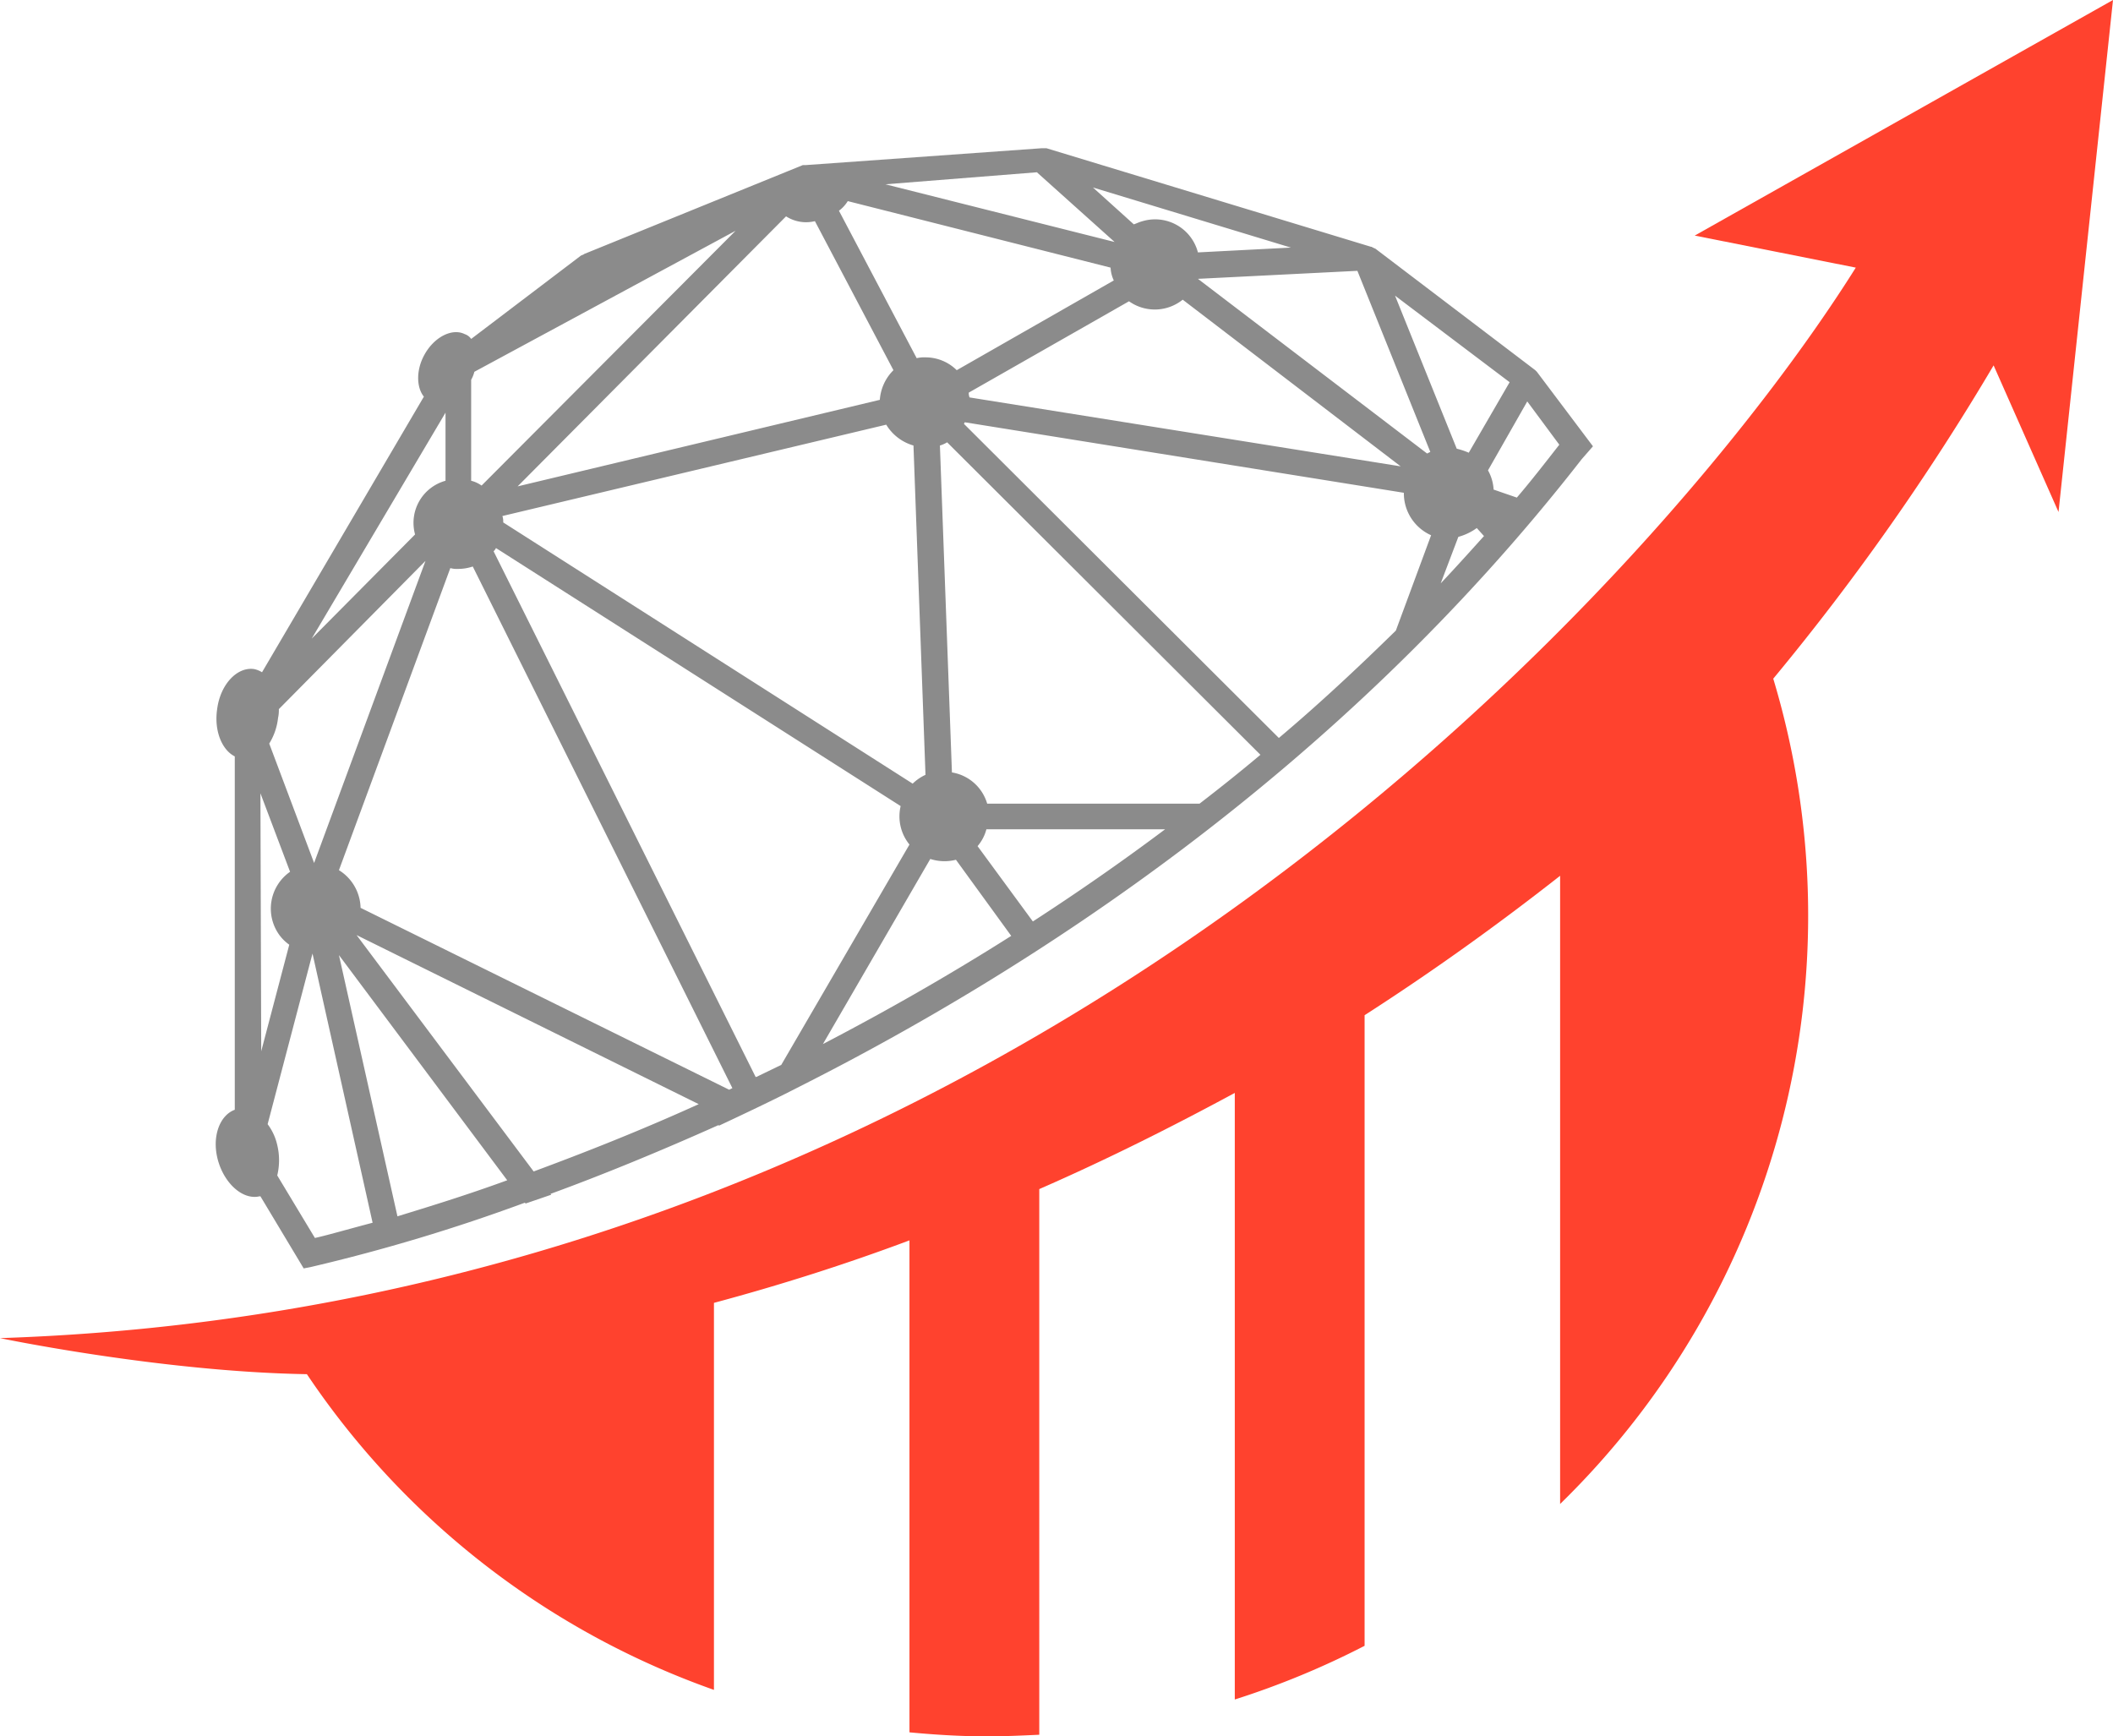 <svg xmlns="http://www.w3.org/2000/svg" viewBox="0 0 263.7 216.7"><defs><style>.cls-1{fill:#ff422e;}.cls-2{fill:#8b8b8b;}</style></defs><title>squareAsset 1</title><g id="Layer_2" data-name="Layer 2"><g id="Layer_1-2" data-name="Layer 1"><path class="cls-1" d="M211.5,29.4l20.1,4C208.2,70.7,127.9,162.8,0,167c0,0,20.1,4.2,38.3,4.5a102.14,102.14,0,0,0,50.8,39.4V162.6c8.2-2.2,16.4-4.8,24.4-7.8v61.4c3.2.3,6.4.5,9.7.5,2.2,0,4.3-.1,6.5-.2V148.4c8.7-3.8,16.8-7.9,24.4-12v75.7a104.24,104.24,0,0,0,16.2-6.7V126.7c8.4-5.4,16.5-11.2,24.4-17.4v78.4a102.56,102.56,0,0,0,26.6-103,302.36,302.36,0,0,0,27.5-39.1l8.1,18.3L263.7,0Z"/><path class="cls-2" d="M197.4,57.3l1.4-1.6-7-9.3-.1-.1-.1-.1L171.6,31h-.1l-.1-.1h-.1l-.1-.1h-.1L130.6,18.5H130l-29.4,2.1h-.4L72.9,31.7c-.1.1-.2.1-.4.2L58.8,42.3a1.56,1.56,0,0,0-.8-.6c-1.6-.8-3.9.4-5.1,2.7-1,1.9-.9,4,0,5.1L32.7,83.9a3,3,0,0,0-1-.4c-2.1-.3-4.2,1.9-4.6,5-.4,2.7.6,5.1,2.2,5.9v44.1c-1.9.7-2.9,3.4-2.1,6.3s3.1,5,5.2,4.5h.1l5.4,9,1-.2a225.86,225.86,0,0,0,26.6-8l.1.1,3.2-1.1-.1-.1c6.3-2.3,13.4-5.2,21-8.6v.1c3.4-1.6,6.8-3.2,10.1-4.9,28.5-14.4,67-39,97.6-78.3ZM159.6,92.1,120.3,52.9l.1-.2,54.8,8.8v.1a5.73,5.73,0,0,0,3.4,5.2l-4.4,11.9c-4.7,4.6-9.5,9.1-14.6,13.4Zm-36.4,8.2a5.51,5.51,0,0,0-4.4-3.9l-1.5-40.8a3.55,3.55,0,0,0,.9-.4l39.1,39c-2.5,2.1-5,4.1-7.6,6.1Zm22.2,3.2c-5.6,4.2-11.1,8-16.5,11.5l-6.9-9.4a5.29,5.29,0,0,0,1.1-2.1ZM120.9,49l20-11.4a5.55,5.55,0,0,0,6.7-.2l27.2,20.8L121,49.6a1.49,1.49,0,0,1-.1-.6Zm58.9,23.8L182,67a7,7,0,0,0,2.3-1.1l.9,1c-1.8,2-3.6,4-5.4,5.9Zm14.8-17.3c-1.8,2.3-3.5,4.5-5.3,6.6l-2.9-1a5.49,5.49,0,0,0-.7-2.4l4.9-8.6Zm-6.2-7.8-5.1,8.8a8.8,8.8,0,0,0-1.5-.5l-7.7-19.1Zm-9.9,8.7-.4.2L149.5,34.8l19.9-1ZM161.1,30.9l-11.6.6a5.52,5.52,0,0,0-6.9-3.9c-.4.1-.8.3-1.1.4l-5.1-4.6Zm-31.7-9.4,9.7,8.7L110.5,23Zm-23.6,3.6,32.8,8.3A4.19,4.19,0,0,0,139,35L119.4,46.2a5.52,5.52,0,0,0-3.9-1.6,4.1,4.1,0,0,0-1.1.1l-9.7-18.4a4.26,4.26,0,0,0,1.1-1.2ZM94.4,134.4h-.1L61.6,68.8a1.38,1.38,0,0,0,.3-.4l50.5,32.2a5.57,5.57,0,0,0,1.1,4.8l-16,27.5ZM62.8,65.2a2.2,2.2,0,0,0-.1-.8L110.6,53a5.86,5.86,0,0,0,3.4,2.6l1.5,41.1a5.72,5.72,0,0,0-1.6,1.1Zm38.9-37.6,9.8,18.6a5.8,5.8,0,0,0-1.7,3.7L64.6,60.7,98.1,27a4.61,4.61,0,0,0,3.6.6ZM58.8,47.4a4.18,4.18,0,0,0,.4-1L91.8,28.8,60.1,60.6a3.79,3.79,0,0,0-1.3-.6ZM57.2,71a5.66,5.66,0,0,0,1.8-.3l32.4,65.1-.4.2L45,113.3a5.68,5.68,0,0,0-2.7-4.7L56.2,70.9A3.08,3.08,0,0,0,57.2,71ZM55.6,51.5V60a5.45,5.45,0,0,0-3.8,6.7l-12.9,13ZM34.7,89.6a4.48,4.48,0,0,0,.1-1.1L53.1,70,39.2,107.7,33.6,92.8A7.65,7.65,0,0,0,34.7,89.6ZM32.5,99l3.7,9.8a5.61,5.61,0,0,0-1.4,7.8,5.35,5.35,0,0,0,1.3,1.3l-3.5,13.3Zm2.1,47.7a8.13,8.13,0,0,0,0-3.8,6.82,6.82,0,0,0-1.2-2.6L39,119l7.5,33.6c-3.4.9-5.8,1.6-7.2,1.9Zm15,5.1-7.3-32.6,21,28.1c-5.2,1.9-9.8,3.3-13.7,4.5Zm-5.1-35.1,42.7,21.1c-7.5,3.4-14.4,6.1-20.6,8.4Zm71.6-9.5a5.78,5.78,0,0,0,3.2.1l6.9,9.5c-8.2,5.2-16.2,9.7-23.5,13.5Z"/></g></g></svg>